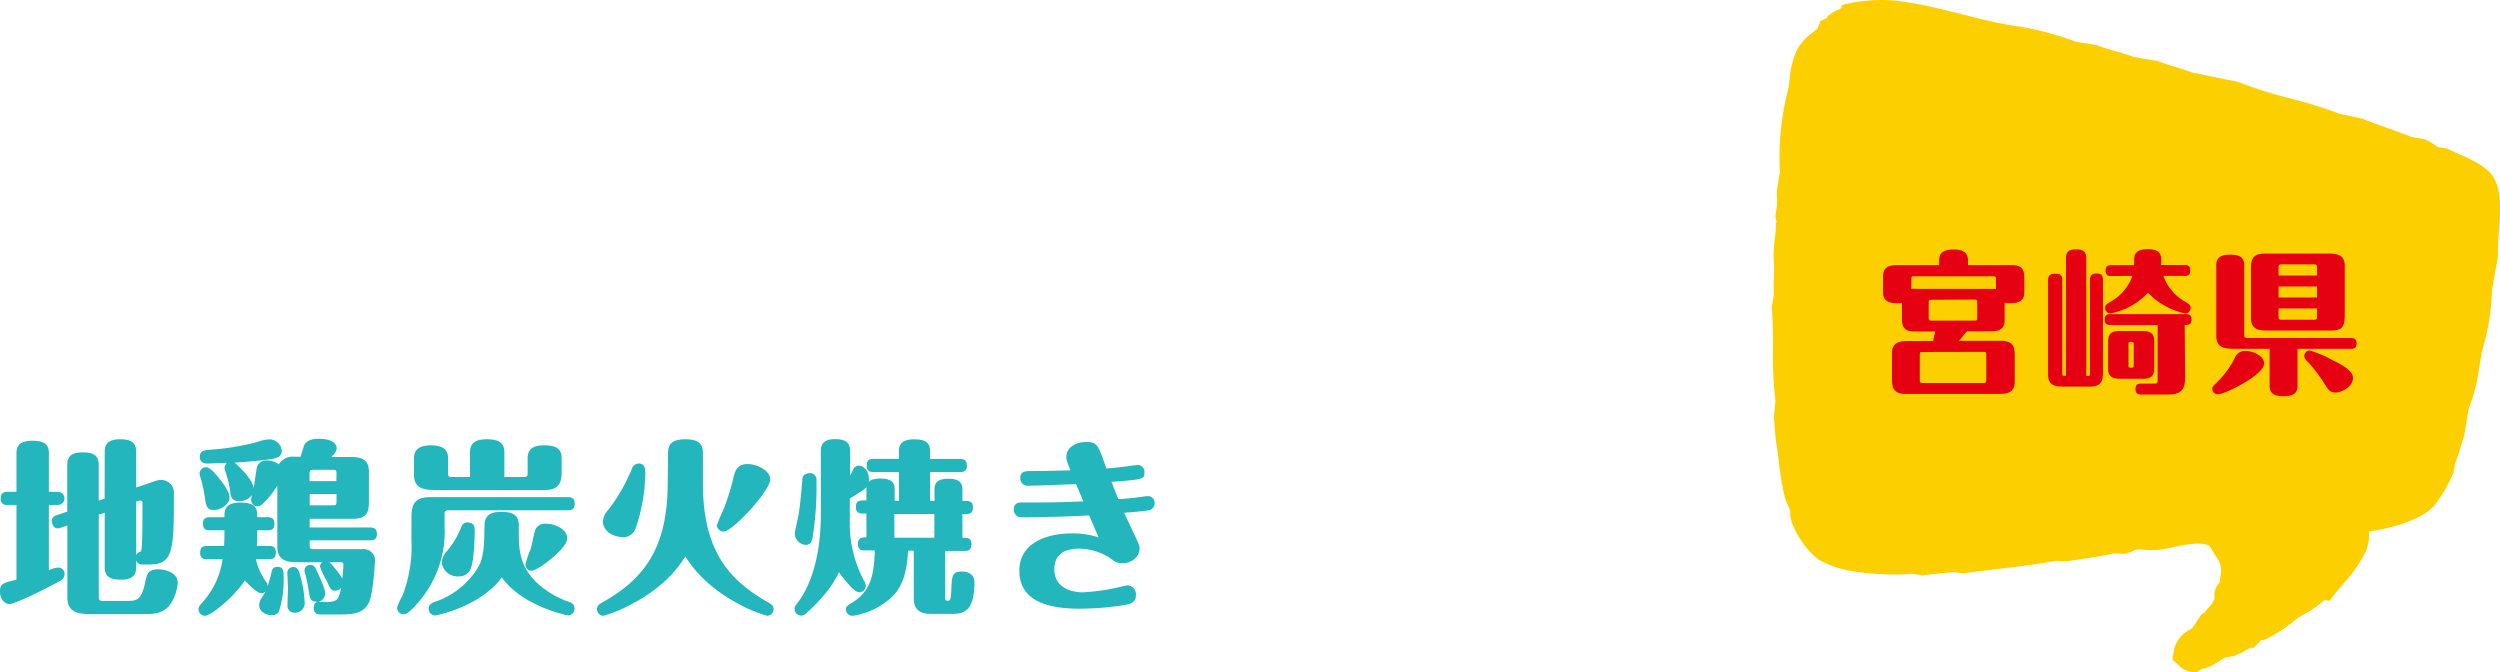 <svg xmlns="http://www.w3.org/2000/svg" width="526.65" height="141.65" viewBox="0 0 526.65 141.65"><defs><style>.cls-1{fill:#23b6bc;}.cls-2{fill:#fccf00;}.cls-3{fill:#e50012;}</style></defs><title>sec03-ttlmiddle01--sp</title><g id="レイヤー_2" data-name="レイヤー 2"><g id="h3"><path class="cls-1" d="M3.47,106.37H1.6A1.23,1.23,0,0,1,.16,105c0-1.17.66-1.4,1.44-1.4H3.47V95.38c0-1.59.89-2.53,3.35-2.53,2.07,0,3.47.51,3.47,2.53v8.23H12.2a1.38,1.38,0,1,1,0,2.76H10.29v13.76a6,6,0,0,1,2-.58,1.35,1.35,0,0,1,1.32,1.4,1.66,1.66,0,0,1-1,1.44C9.2,124.3,3,127.26,2,127.26S0,126.17,0,124.65c0-1.71.58-1.83,3.47-2.53ZM22.06,95.11c0-1.68.89-2.57,3.23-2.57,2,0,3.39.47,3.39,2.57v7.6l4.21-1.44a4.22,4.22,0,0,1,1-.16A2.67,2.67,0,0,1,36.63,104c0,11.92-.08,14.92-5.18,14.92H30.12a1.34,1.34,0,0,1-1.44-.82v1.44c0,1.64-.85,2.58-3.23,2.58-2.11,0-3.39-.55-3.39-2.58V108l-1.25.39v17.27c0,.85.23.93,1,.93h4.95c2.19,0,3.08-.23,3.86-4.09.31-1.44.55-2.57,2.69-2.57,1.75,0,4.13.82,4.13,2.84a9.12,9.12,0,0,1-1.75,4.79c-1.44,1.68-3.35,1.8-5.07,1.8H19.41c-2.34,0-5.22,0-5.22-3.47v-15.2l-1.37.47a1.61,1.61,0,0,1-.66.15c-1,0-1.25-1.2-1.25-1.63a1.28,1.28,0,0,1,1-1.13l2.26-.78v-9.9c0-1.68.89-2.57,3.23-2.57,2,0,3.39.46,3.39,2.57v7.6l1.25-.43ZM28.68,117a1.16,1.16,0,0,1,.82-.74c.35-.08.51-.11.51-10.25a.52.52,0,0,0-.55-.58c-.08,0-.66.19-.78.23Z"/><path class="cls-1" d="M58.74,128.86a1.66,1.66,0,0,1-1.49.74c-1.09,0-2.65-.66-2.65-2.14a3.1,3.1,0,0,1,.74-1.83,7.23,7.23,0,0,0,.59-1.06,1.08,1.08,0,0,1-.9.39c-.82,0-2.45-1.6-3.47-2.69-2.33,3.67-7.24,7.45-8.37,7.45a1.38,1.38,0,0,1-1.37-1.37c0-.54.24-.78.78-1.4a17,17,0,0,0,4.29-9.16H43.58c-.63,0-1.41-.11-1.41-1.36,0-.94.35-1.41,1.41-1.41H47.2c.08-1.24.08-1.87.08-3.31H44.16c-.62,0-1.4-.11-1.4-1.36,0-.94.35-1.4,1.4-1.4h3.12c0-1.37,0-3.08,3.39-3.08s3.51,1.4,3.51,3.08H56.4c.85,0,1.4.31,1.4,1.36s-.43,1.4-1.4,1.4H54.18v.78A23.9,23.9,0,0,1,54.1,115h2.65c.82,0,1.36.32,1.36,1.37s-.39,1.4-1.36,1.4H53.9a13.48,13.48,0,0,0,2.15,4.8,1.37,1.37,0,0,1,.35.89c.23-.62.46-1.6.89-3.23a1.09,1.09,0,0,1,1.17-.82c1.29,0,1.29,1,1.29,2.38A21.42,21.42,0,0,1,58.74,128.86ZM45,107.43c-1.44,0-1.6-.94-1.83-2.62a31.23,31.23,0,0,0-.94-4.24,2.76,2.76,0,0,1-.19-.78,1.38,1.38,0,0,1,1.36-1.37c.9,0,2.14,1.56,2.88,2.5.55.66,2.07,2.61,2.07,3.89C48.33,106.26,46.54,107.43,45,107.43Zm33,6.39H65.24v1c0,.78.2.86.9.86H76.51A2.37,2.37,0,0,1,79,118.1c0,.55-.39,6.36-1.09,8.34-1.09,3-3.78,3-6.51,3H67.5c-.62,0-1.4-.15-1.4-1.36,0-.74.23-1.17.82-1.33h-.2c-1.32,0-1.44-.81-1.63-1.94a33,33,0,0,0-.78-3.86,2.62,2.62,0,0,1-.16-.82A1.18,1.18,0,0,1,65.36,119c.78,0,1,.47,1.25,1,.58,1.16,1.91,4.09,1.91,5a2,2,0,0,1-1.44,1.8,1.5,1.5,0,0,1,.42,0h1.37c2.26,0,2.49-.55,3-3a1.58,1.58,0,0,1-1.25.63c-.82,0-1-.28-1.79-2.07a16.54,16.54,0,0,1-1.4-2.92,1.07,1.07,0,0,1,.5-1H63.22c-2.26,0-4.8,0-4.8-3.28V102.28a19,19,0,0,1-3.23,4,1.47,1.47,0,0,1-1,.39,1.32,1.32,0,0,1-1.28-1.37,3.16,3.16,0,0,1,.23-1.09,3.41,3.41,0,0,1-2.76,1.37c-1.6,0-1.76-1.06-1.88-2a22.12,22.12,0,0,0-1-4.21,1.86,1.86,0,0,1-.19-.78,1.32,1.32,0,0,1,.54-1.09c-.27,0-3.93.15-4,.15-.47,0-1.76,0-1.76-1.4s1.13-1.44,2.26-1.52a51.81,51.81,0,0,0,9.79-1.6,8.6,8.6,0,0,1,2.57-.58A2.63,2.63,0,0,1,59.36,95c0,1-.78,1.44-1.76,1.63-.66.16-4.71.63-8.18.82.2.16,3.86,3.35,4,5.42.12-.63.51-3.39.63-4A2,2,0,0,1,56.28,97a4.21,4.21,0,0,1,2.46.82,3.39,3.39,0,0,1,3.31-1.6h1.28c.12-.39.71-2.42.82-2.57.59-.9,1.56-1.21,3-1.21,3.51,0,3.78,1.56,3.78,2,0,.66-.66,1.32-1.13,1.83h3.51c2.07,0,4.4,0,4.4,3v6.08c0,2,0,3.94-3.35,3.94H65.24v1.83H78c.82,0,1.4.31,1.4,1.33S78.92,113.82,78,113.82ZM62.2,129.06a1.44,1.44,0,0,1-1.63-1.64c0-.59.08-3.08.08-3.59s-.12-2.8-.12-3.27a1.24,1.24,0,0,1,2.41-.27,24.1,24.1,0,0,1,1.25,6.82A2,2,0,0,1,62.2,129.06Zm8.69-29.27c0-.78-.19-.82-.78-.82h-4c-.78,0-.9.16-.9.9v1.48h5.65Zm0,4.28H65.24v2.38h4.87c.59,0,.78,0,.78-.78Zm.94,14.35H69.37a18.38,18.38,0,0,1,2.73,3.43,26.77,26.77,0,0,0,.24-2.89A.48.48,0,0,0,71.83,118.42Z"/><path class="cls-1" d="M93.66,111a22.57,22.57,0,0,1-5.3,15.59c-.82,1-2.38,2.81-3.31,2.81A1.4,1.4,0,0,1,83.64,128a14.72,14.72,0,0,1,1.13-2.49A28.46,28.46,0,0,0,86.68,114v-4.6c0-2.22,0-4.67,3.86-4.67h29.15c.82,0,1.37.31,1.37,1.32s-.39,1.44-1.37,1.44H94.4a.65.65,0,0,0-.74.74ZM99,95.31c0-1.76.93-2.77,3.54-2.77,2.23,0,3.71.54,3.71,2.77v5.18h4c.43,0,.9,0,.9-.66V96.55c0-1.91,1.09-2.73,3.47-2.73,2.14,0,3.7.43,3.7,2.73v2.38c0,2,0,4.29-3.55,4.29H92c-2.14,0-4.79,0-4.79-3.16V96.55c0-1.75,1-2.73,3.55-2.73,3,0,3.62,1.25,3.62,2.73v3.28c0,.66.47.66.9.66H99Zm3.08,15.27c0-1.67.89-2.76,3.54-2.76,2.19,0,3.67.58,3.67,2.76v1.25c0,4.17,0,8.69,6.27,12.86a21.22,21.22,0,0,0,4.48,2.18,1.34,1.34,0,0,1,1,1.37,1.41,1.41,0,0,1-1.33,1.4c-.27,0-9.63-1.91-14-8-4.36,6-13.52,8-14,8a1.37,1.37,0,0,1-1.4-1.4c0-1,.82-1.29,1.48-1.52a16.93,16.93,0,0,0,9-7.33c.43-.78,1.25-2.26,1.25-7.56ZM100,112c0,2.14-.23,6.39-.86,7.87a2.63,2.63,0,0,1-2.57,1.56,3.33,3.33,0,0,1-3.51-3A3.93,3.93,0,0,1,94.24,116a18,18,0,0,0,3-5.15,1.33,1.33,0,0,1,1.52-.77C100,110.23,100,111.13,100,112Zm10.68,6.93a22.3,22.3,0,0,1,1.09-3.23c.23-.63.78-3.59,1-4.13a2.25,2.25,0,0,1,2.22-1.25c1.68,0,4.49,1,4.49,3.12,0,1.32-2.07,3.23-3.82,4.63-.55.47-2.77,2.15-3.71,2.15A1.27,1.27,0,0,1,110.69,118.92Z"/><path class="cls-1" d="M140.74,95.31c0-1.76.94-2.77,3.59-2.77,2.3,0,3.74.58,3.74,2.77v6.39c0,14,5.18,20.3,13.56,25.09.86.47,1.33.74,1.33,1.56a1.37,1.37,0,0,1-1.37,1.37,29.56,29.56,0,0,1-6-2.5c-7.33-3.89-10.21-8.45-11.22-10-1,1.6-3.9,6.16-11.23,10a29.56,29.56,0,0,1-6,2.5,1.37,1.37,0,0,1-1.37-1.37c0-.82.47-1.09,1.33-1.56,8.42-4.79,13.56-11.14,13.56-25.09ZM127,109.88a3.85,3.85,0,0,1,1.09-2.41,37.05,37.05,0,0,0,5-8.66,1.61,1.61,0,0,1,1.45-1.17c1,0,1.4.74,1.4,1.72a36.57,36.57,0,0,1-2,11.81,2.87,2.87,0,0,1-2.3,2C128,113.15,127,111,127,109.88Zm24.08.66a25.83,25.83,0,0,1,1.25-3,51.31,51.31,0,0,0,2.26-7.24c.35-1.33.86-2.54,2.92-2.54s4.75,1.44,4.75,3.2c0,2.41-7.91,11-9.78,11A1.42,1.42,0,0,1,151,110.54Z"/><path class="cls-1" d="M189.38,105.52V99.44H184c-.63,0-1.41-.12-1.41-1.33,0-1,.35-1.44,1.41-1.44h5.37V95c0-1.59.9-2.45,3.2-2.45,1.95,0,3.35.43,3.35,2.45v1.68h6.35c.86,0,1.41.31,1.41,1.36s-.43,1.41-1.41,1.41h-6.35v6.08h.94v-2.46c0-1.48.81-2.22,2.88-2.22,1.75,0,3,.43,3,2.22v2.46h.86c.82,0,1.36.31,1.36,1.32s-.39,1.44-1.36,1.44h-.86v5c1.09,0,1.91,0,1.91,1.37,0,1-.43,1.4-1.4,1.4h-4.13v9.82c0,.66.07.66.74.66.46,0,.5-1.48.54-2.14.12-3,.12-4,2.22-4,.47,0,2.65.07,2.65,2.26,0,6.27-2.37,6.66-4.75,6.66H196.4c-1.33,0-3.9,0-3.9-3.2V116h-1.21c-.27,5.85-1.87,8.46-3.78,10.09a15.56,15.56,0,0,1-7.83,3.63,1.37,1.37,0,0,1-1.48-1.33c0-.62.19-.74,1.32-1.44,4.17-2.49,4.64-6.55,4.76-11h-2.14c-.63,0-1.41-.12-1.41-1.33,0-1.4.86-1.4,1.79-1.44v-5h-.81c-.63,0-1.41-.15-1.41-1.36,0-.94.35-1.4,1.41-1.4h.81v-2.46a1,1,0,0,1,0-.35c-.35.43-.39.47-3.5,2.42v4.4A25.64,25.64,0,0,0,182,122.31a2.53,2.53,0,0,1,.39,1.09,1.42,1.42,0,0,1-1.4,1.37c-1.09,0-3.32-2.92-4.25-4.21-.74,1.48-2.18,4.36-6.78,8.53a1.69,1.69,0,0,1-1.17.59,1.39,1.39,0,0,1-1.4-1.41c0-.42.07-.54.81-1.51,1.91-2.62,4.72-8.15,4.72-18.55V95c0-1.56.74-2.49,3-2.49,1.91,0,3.16.51,3.16,2.49v5.19c.15-.28.54-1.06.66-1.29a1.28,1.28,0,0,1,1.17-.82c1,0,2.41,1.25,2.1,3.47.24-.23.7-.74,2.46-.74s3,.47,3,2.22v2.46ZM172,101.15a67.8,67.8,0,0,1-.89,12.51c-.28.82-.74,1.13-1.33,1.13a2.45,2.45,0,0,1-2.34-2.45c0-.43.66-3.16.86-4.33.23-1.44.55-4.75.74-7.13,0-.62.55-1.21,1.64-1.21A1.37,1.37,0,0,1,172,101.15Zm16.41,7.13v5h8.42v-5Z"/><path class="cls-1" d="M226.69,102c-1.17,0-7.53.31-10,.31a1.54,1.54,0,0,1-1.75-1.64c0-1.44,1.24-1.44,2.3-1.44,3,0,5.26-.07,8.26-.15-.78-2-.86-2.22-.86-2.85,0-2,2.07-3.12,4.13-3.12,2.38,0,2.57.59,4.29,5.58,2-.16,4.32-.43,5.3-.59.62-.08,1.21-.15,1.4-.15a1.46,1.46,0,0,1,1.33,1.56c0,1.48-.28,1.48-6.94,2,.74,1.91.82,2.15,1.44,3.63.9,0,3.47-.28,5.22-.51a5.26,5.26,0,0,1,1.05-.12,1.4,1.4,0,0,1,1.37,1.44,1.49,1.49,0,0,1-1.37,1.56c-.77.16-3.35.39-5.06.51.19.43,1.09,2.26,1.6,3.39,1.52,3.2,1.67,3.55,1.67,4.17,0,1.72-1.71,3.08-3.62,3.08a3.3,3.3,0,0,1-2.26-.86,12.11,12.11,0,0,0-6.82-2.22c-2.65,0-5.26.86-5.26,4.33,0,4.36,4.4,4.87,5.92,4.87a43.18,43.18,0,0,0,7.33-1c.35-.08,1.91-.47,2.18-.47a1.85,1.85,0,0,1,1.75,2c0,1.67-1.17,1.9-2.37,2.14a62.73,62.73,0,0,1-9.47.78c-6.4,0-12.71-1.44-12.71-8,0-6,6-7.87,11-7.87a17.65,17.65,0,0,1,5.69.85c-.31-.74-1.71-4-2-4.63-4.6.23-9.66.39-14.26.39a1.57,1.57,0,0,1-1.6-1.68c0-1.44,1.25-1.44,1.75-1.44,6.08,0,6.79,0,12.87-.23C227.93,104.89,227,102.75,226.69,102Z"/><path class="cls-2" d="M463.61,141a2.71,2.71,0,0,1,.44-.12,8.9,8.9,0,0,0,1.59-.53,18.38,18.38,0,0,0,2-1.16c.41-.25.83-.52,1.19-.71l1.73-.28.28-.1c.53-.2,2.14-1,3.29-1.69l.57.1,1-1a3.4,3.4,0,0,0,.55-.62l.68-.08.38-.16A30,30,0,0,0,483,131c.44-.33.85-.64,1.23-.91s.77-.48,1.27-.77a19.69,19.69,0,0,0,4.16-2.93l1.08.18,1.05-1.36c.57-.75,1.2-1.47,1.85-2.24a28.2,28.2,0,0,0,4.72-6.79,8.89,8.89,0,0,0,.69-4.25c4.82-.58,11.31-2.6,13.66-5.33a28.84,28.84,0,0,0,4-6.74l.16-.35.31-1.83c.56-1.44,1.26-3.63,2.06-6.53l0-.15.81-4.92a33.74,33.74,0,0,0,2-7.27l.8-4.82a48.83,48.83,0,0,0,2.12-12.93L526.22,54l0-.31a41.46,41.46,0,0,1,.2-4.89c.3-3.92.61-8-.89-11-1.28-2.6-4.81-4.16-7.93-5.54-.61-.27-1.17-.52-1.64-.75l-.38-.19L513.62,31a9,9,0,0,1-.77-.5,12.62,12.62,0,0,0-1.68-1l-.36-.17L508,28.85c-1.46-.59-3.11-1.18-4.71-1.75-1.86-.67-3.78-1.36-5.4-2l-.26-.11-4.7-1a101.24,101.24,0,0,0-10.64-3.31,90.15,90.15,0,0,1-10.56-3.32l-.25-.11-9.78-2c-1.12-.43-2.34-.81-3.53-1.17s-2.34-.72-3.28-1.1l-.3-.12L449.48,12c-1.09-.43-2.37-.8-3.71-1.18s-2.65-.77-3.65-1.17l-.29-.12-4.53-.74a61.6,61.6,0,0,0-13.65-3.45c-3.12-.51-6.42-1.35-9.91-2.23s-7.36-1.87-11-2.47a32.91,32.91,0,0,0-12.86,0l-1,.22-.31,0-.14.16-.46.1-.07.47-.32.33-.26.11a6.47,6.47,0,0,0-1.64.87l-.62.46-.19.43-1.38.63-.57,1.53c-.29.27-.65.55-1,.86a10.78,10.78,0,0,0-3.38,3.72A18.48,18.48,0,0,0,377,16.6a23.17,23.17,0,0,1-.53,3.15,56.71,56.71,0,0,0-1.52,16.52l-.65,3.94,0,.32c0,.37,0,.88.05,1.38s0,.93,0,1.32L374,45.52l.07.45a3.46,3.46,0,0,0,.17.67,3.47,3.47,0,0,0-.13.89c0,.86-.11,1.78-.22,2.76a25.4,25.4,0,0,0-.21,5.13c.08.87.05,2.11,0,3.31s-.05,2.28,0,3.34l-.43,2.59,0,.36c.23,2.64.24,5.54.25,8.34a85.45,85.45,0,0,0,.52,11.16l-.31,3.09,0,.28c0,.52.08,1.06.12,1.61.08,1.31.18,2.67.41,4.11.18,1.11.33,2.31.49,3.59a64.34,64.34,0,0,0,1.22,7.41,12.42,12.42,0,0,0,.82,2.13c.13.27.27.58.37.82l0,1.29.08.35c.64,2.75,3.65,7.39,6.26,8.9a21.66,21.66,0,0,0,7.23,2.29,55.28,55.28,0,0,0,12.25.49l2,.33.44-.06c1.48-.21,3.59-.4,5.28-.56l1-.09,1.83.3.44-.06c2.16-.31,4.44-.58,6.84-.87,4.18-.5,8.49-1,12.32-1.75l2,.12.33,0c.94-.16,1.95-.31,3-.46,2.37-.35,4.82-.71,7-1.24l1.85.12.31,0a6.82,6.82,0,0,0,1.93-.7,1.34,1.34,0,0,1,.24-.12,11,11,0,0,1,2.27,0,17.55,17.55,0,0,0,3.4-.09c.59-.1,1.24-.24,2-.41,2.05-.44,4.85-1.06,6.84-.73a3.57,3.57,0,0,1,1.1.34,7.75,7.75,0,0,1,.74,1.15c.25.41.5.84.8,1.25a5.39,5.39,0,0,1,1,3.08l-.32,1.91s0,.36,0,.4a3.47,3.47,0,0,0-.59.73,3.81,3.81,0,0,0-.49,2.56,9.62,9.62,0,0,1-.52,1.11,5.61,5.61,0,0,1-.49.58,11.13,11.13,0,0,0-1.1,1.34l-.6.29-2,3-.48.29a6.17,6.17,0,0,0-3.42,4.68l-.3,1.61,1.23,1.08a1.13,1.13,0,0,1,.11.11,4.42,4.42,0,0,0,2.32,1.32l1.26.35Z"/><path class="cls-3" d="M408.5,55.85v-1c0-1.84,1.26-2.29,3.07-2.29,2.17,0,3,.81,3,2.29v1h9.25c2.62,0,2.62,1.55,2.62,3.1v2.66c0,1.65-1,2.26-2.94,2.26a6.51,6.51,0,0,1-1.2-.1v3.66c0,2.36-1.85,2.36-3.46,2.36h-4.5l-1.65,2h8.83c2.91,0,2.91,1.75,2.91,3.43V80.4c0,2.59-2,2.59-3.81,2.59H401.48c-2.91,0-2.91-1.75-2.91-3.43V74.45c0-2.62,2-2.62,3.81-2.62h4.86l.42-2h-4.37c-2.62,0-2.62-1.55-2.62-3.11V63.81a8.33,8.33,0,0,1-1.07.06c-2.2,0-2.91-.84-2.91-2.26v-3.4c0-2.36,1.85-2.36,3.46-2.36Zm-5.86,5a12.25,12.25,0,0,1,1.49,0h15.5a4.15,4.15,0,0,1,.84.06v-2.1c0-.52-.07-.61-.62-.61H403.26c-.49,0-.62.06-.62.61Zm2.49,13.3c-.51,0-.71,0-.71.68V80c0,.62.13.68.71.68h12.62c.49,0,.68,0,.68-.68v-5.2c0-.62-.13-.68-.68-.68Zm1.78-11c-.48,0-.61.06-.61.61v3.17c0,.52.1.61.61.61h9c.51,0,.61-.06.61-.61V63.71c0-.52-.1-.61-.61-.61Z"/><path class="cls-3" d="M435.22,54.36c0-1.16.52-1.84,2.07-1.84,1.26,0,2.2.32,2.2,1.84V79.17a2,2,0,0,0,.65,0c.1-.07.13-.23.13-.45V59c0-.71.23-1.39,1.36-1.39S443,58.05,443,59V78.17c0,1.65,0,3.27-2.75,3.27h-5.18c-1.71,0-3.62,0-3.62-2.46V59.05c0-.81.29-1.39,1.46-1.39s1.52.36,1.52,1.39v19.6c0,.52,0,.52.77.52ZM460.32,79c0,2,0,4.11-3.49,4.11H451c-.48,0-1.13-.1-1.13-1.13,0-.78.29-1.17,1.13-1.17h2.75c.65,0,.78-.09.78-.74V68.46h-10c-.51,0-1.16-.09-1.16-1.13,0-.77.29-1.16,1.16-1.16h16c.67,0,1.13.26,1.13,1.13,0,1.16-.68,1.16-1.43,1.16ZM444.73,58.15c-.52,0-1.16-.1-1.16-1.14,0-.77.29-1.16,1.16-1.16h4.85c0-.2,0-1.23,0-1.36.06-1.62,1.39-2,2.78-2,2.3,0,2.94.77,2.94,2.39,0,.16,0,.74-.06.94h5c.68,0,1.16.26,1.16,1.13s-.35,1.17-1.16,1.17h-4.5a10.08,10.08,0,0,0,4.4,5.33c1.13.68,1.33.81,1.33,1.43a1.16,1.16,0,0,1-1.1,1.16,15.38,15.38,0,0,1-7.89-4.37,14.44,14.44,0,0,1-5.37,3.63,15.21,15.21,0,0,1-2.53.74,1.17,1.17,0,0,1-1.1-1.16c0-.55,0-.65,1.33-1.43a10.08,10.08,0,0,0,4.4-5.33Zm2.36,21.64c-1.42,0-3,0-3-2.07V72.48c0-1.36,0-2.75,2.3-2.75h4.43c1.39,0,3,0,3,2.07v5.27c0,1.36,0,2.72-2.3,2.72Zm2.4-7.28c0-.49-.13-.49-.62-.49-.32,0-.48,0-.48.49V77c0,.45.1.45.68.45.39,0,.42-.16.42-.45Z"/><path class="cls-3" d="M466.05,81.92c0-.42.2-.61.85-1.26a19,19,0,0,0,3.91-5.31,2.24,2.24,0,0,1,2.26-1.42c1.49,0,3.89,1,3.89,2.65,0,2.37-8.19,6.47-9.77,6.47A1.12,1.12,0,0,1,466.05,81.92ZM484,81.27c0,1.43-.75,2.2-2.88,2.2-1.78,0-3-.42-3-2.2V73.48h-7.24c-1.85,0-4,0-4-2.72V55.85c0-1.59,1-2.2,2.88-2.2,1.71,0,3,.36,3,2.2V70.47c0,.65.16.74.75.74h21.77c.71,0,1.16.26,1.16,1.1s-.36,1.17-1.16,1.17H484Zm-6-11.64c-1.81,0-3.81,0-3.81-2.59V56.85c0-1.71,0-3.43,2.88-3.43h13.06c1.78,0,3.82,0,3.82,2.59V66.2c0,2.65-.52,3.43-2.91,3.43Zm2-11.58h8.12V56.4c0-.62-.13-.71-.68-.71h-6.76c-.52,0-.68.06-.68.71Zm0,4.62h8.12V60.35H480Zm8.12,2.3H480v1.68c0,.62.13.71.68.71h6.76c.49,0,.68-.06.68-.71Zm-1.59,8.86a23.27,23.27,0,0,1,4.76,2c1.71.84,4.4,2.16,4.4,3.78s-2.1,3.07-3.66,3.07c-1.23,0-1.45-.42-2.65-2.29a30.47,30.47,0,0,0-3.43-4.4,1.29,1.29,0,0,1-.52-1A1.14,1.14,0,0,1,486.56,73.83Z"/></g></g></svg>